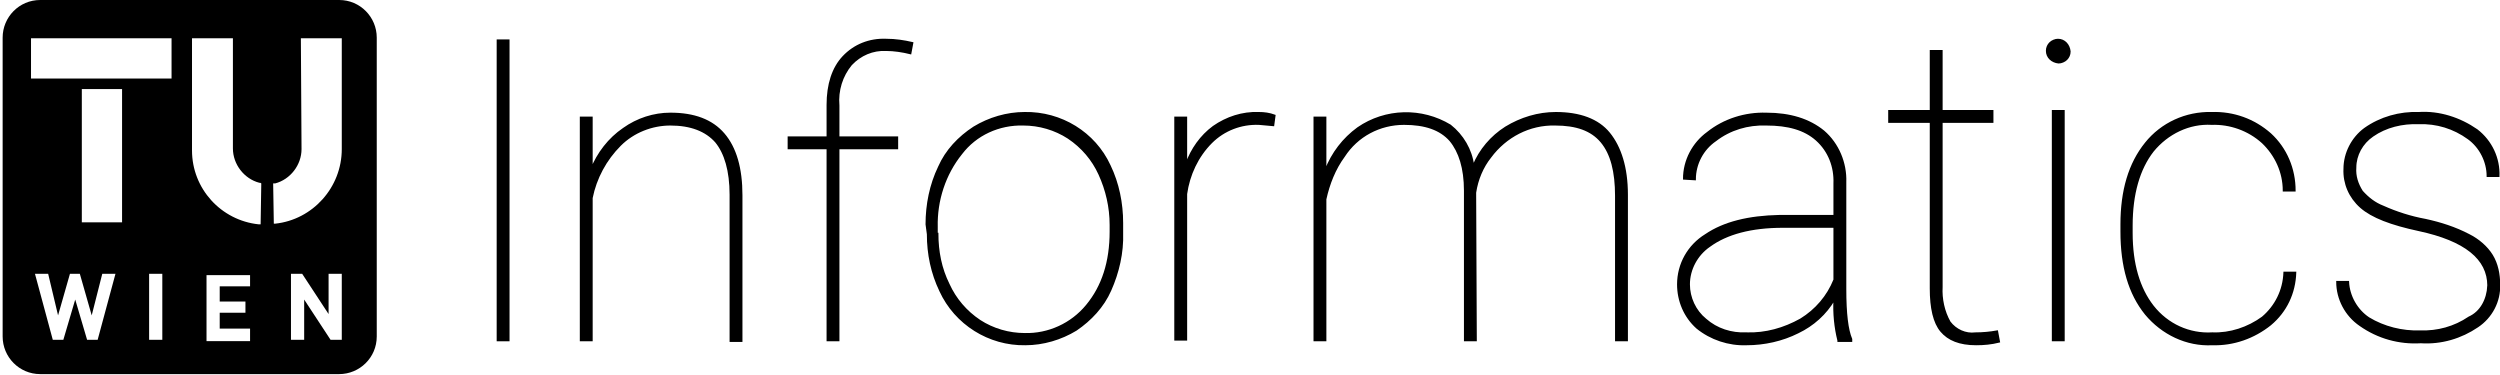 <svg enable-background="new 0 0 378.9 56.8" viewBox="0 0 378.9 56.8" xmlns="http://www.w3.org/2000/svg"><script xmlns=""/><g stroke="#000" stroke-miterlimit="10" stroke-width=".25"><path d="m77.1 51.6h-1.7v-45.5h1.7z"/><path d="m89.6 25.7c1-2.5 2.7-4.7 4.9-6.2 2.1-1.5 4.6-2.3 7.1-2.3 3.6 0 6.3 1 8.1 3.1s2.7 5.2 2.7 9.3v22.1h-1.7v-22.2c0-3.6-.8-6.3-2.2-8-1.5-1.7-3.8-2.6-6.9-2.6-2.8 0-5.6 1.1-7.6 3.1-2.2 2.2-3.7 5-4.3 8v21.6h-1.7v-33.8h1.7v7.9z"/><path d="m125.4 51.6v-29.1h-5.9v-1.7h5.9v-4.9c0-3.1.8-5.6 2.4-7.3 1.7-1.8 4-2.7 6.5-2.6 1.4 0 2.7.2 4 .5l-.3 1.6c-1.2-.3-2.5-.5-3.7-.5-2-.1-3.9.7-5.3 2.2-1.4 1.7-2.1 3.9-1.9 6.2v4.8h8.9v1.7h-8.9v29.1z"/><path d="m140.4 34c0-3 .6-6 1.9-8.7 1.1-2.5 3-4.5 5.3-6 2.3-1.4 5-2.2 7.7-2.2 5.5-.1 10.6 3 12.9 8 1.3 2.7 1.9 5.7 1.9 8.7v1.5c.1 3-.6 6-1.8 8.7-1.1 2.5-3 4.5-5.2 6-2.3 1.4-5 2.2-7.7 2.2-5.5.1-10.6-3.1-12.9-8.1-1.3-2.7-1.9-5.6-1.9-8.6zm1.7 1.4c0 2.7.5 5.3 1.7 7.7 1 2.2 2.6 4.1 4.7 5.5 2 1.3 4.4 2 6.8 2 3.6.1 7.1-1.5 9.4-4.3 2.4-2.9 3.6-6.6 3.6-11.2v-1c0-2.7-.6-5.3-1.7-7.7-1-2.2-2.6-4.1-4.7-5.5-2-1.3-4.4-2-6.8-2-3.7-.1-7.2 1.5-9.4 4.4-2.5 3.1-3.8 7.1-3.7 11.1v1z"/><path d="m193 19-2.2-.2c-2.7-.1-5.3.9-7.2 2.8-2.1 2.1-3.4 4.9-3.8 7.8v22.1h-1.7v-33.7h1.7v7c.8-2.2 2.2-4.2 4.1-5.6 2-1.4 4.4-2.2 6.9-2.1.8 0 1.6.1 2.4.4z"/><path d="m223.7 51.6h-1.7v-22.7c0-3.4-.8-5.9-2.2-7.6-1.5-1.7-3.8-2.5-7-2.5-3.7 0-7.1 1.8-9.1 4.9-1.4 1.9-2.3 4.2-2.8 6.5v21.4h-1.7v-33.8h1.7v8c1-2.6 2.7-4.8 4.9-6.4 4.2-2.9 9.7-3 14-.4 1.9 1.5 3.2 3.7 3.5 6.1 1-2.4 2.7-4.4 4.9-5.8 2.3-1.4 4.9-2.2 7.6-2.2 3.6 0 6.4 1 8.1 3.1s2.7 5.2 2.7 9.3v22.1h-1.7v-21.9c0-3.7-.7-6.4-2.2-8.2s-3.8-2.6-7-2.6c-3.9-.1-7.5 1.8-9.8 4.9-1.2 1.5-2 3.4-2.3 5.4z"/><path d="m278.6 51.6c-.5-2-.7-4.1-.6-6.2-1.3 2.2-3.2 3.9-5.5 5-2.4 1.2-5.1 1.8-7.8 1.8-2.7.1-5.4-.8-7.5-2.5-1.9-1.7-2.9-4.1-2.9-6.6 0-3.1 1.6-5.9 4.2-7.5 2.8-1.9 6.5-2.8 11.2-2.9h8.3v-4.9c.1-2.5-.8-4.9-2.7-6.6-1.8-1.6-4.3-2.3-7.6-2.3-2.8-.1-5.5.7-7.7 2.4-1.9 1.3-3.1 3.5-3.1 5.9l-1.7-.1c0-2.8 1.4-5.4 3.6-7 2.5-2 5.7-3 8.9-2.9 3.6 0 6.5.9 8.7 2.7 2.2 1.9 3.4 4.8 3.3 7.7v16.2c0 3.7.3 6.2.9 7.6v.3h-2zm-13.9-1.1c2.9.1 5.7-.7 8.2-2.1 2.3-1.4 4.1-3.5 5.1-6v-8h-7.8c-4.8 0-8.5 1-11.1 2.9-1.9 1.3-3.1 3.5-3.1 5.8 0 2 .9 4 2.5 5.3 1.7 1.5 3.9 2.2 6.2 2.1z"/><path d="m294.3 7.7v9.1h7.7v1.7h-7.7v25c-.1 1.8.3 3.7 1.2 5.3.9 1.2 2.4 1.9 3.9 1.7 1.1 0 2.2-.1 3.3-.3l.3 1.6c-1.2.3-2.3.4-3.5.4-2.5 0-4.2-.7-5.3-2s-1.6-3.5-1.6-6.5v-25.2h-6.3v-1.7h6.3v-9.1z"/><path d="m310.2 7.7c0-.5.2-.9.5-1.2s.8-.5 1.2-.5c1 0 1.7.8 1.8 1.8 0 .5-.2.9-.5 1.2s-.8.5-1.2.5c-1-.1-1.8-.8-1.8-1.8zm2.6 43.9h-1.7v-34.8h1.7z"/><path d="m335.3 50.5c2.7.1 5.4-.8 7.6-2.4 2-1.7 3.2-4.1 3.3-6.8h1.7c-.1 3.1-1.4 5.9-3.8 7.9-2.5 2-5.6 3.1-8.8 3-3.9.2-7.6-1.6-10.1-4.6-2.5-3.1-3.7-7.2-3.7-12.5v-1.1c0-5.1 1.2-9.2 3.7-12.3 2.4-3 6.1-4.7 10-4.6 3.3-.1 6.4 1 8.9 3.2 2.4 2.2 3.7 5.3 3.7 8.6h-1.7c0-2.8-1.2-5.4-3.2-7.3-2.1-1.9-4.9-2.9-7.7-2.8-3.4-.2-6.7 1.4-8.9 4.1-2.1 2.7-3.2 6.5-3.2 11.3v1.1c0 4.7 1.1 8.4 3.2 11.1 2.2 2.8 5.5 4.3 9 4.1z"/><path d="m377.1 43.3c0-4.1-3.5-6.9-10.5-8.4-4.2-.9-7.1-2-8.8-3.5s-2.6-3.6-2.5-5.8c0-2.4 1.2-4.7 3.1-6.1 2.4-1.7 5.3-2.5 8.2-2.4 3.1-.2 6.2.8 8.8 2.6 2.2 1.7 3.4 4.3 3.3 7h-1.7c0-2.2-1.1-4.4-2.9-5.7-2.2-1.6-4.8-2.4-7.5-2.3-2.5-.1-5 .5-7 1.9-1.6 1.1-2.6 2.9-2.6 4.8-.1 1.3.3 2.5 1 3.6.9 1 1.9 1.8 3.2 2.3 2 .9 4.2 1.6 6.4 2 2.3.5 4.5 1.2 6.6 2.3 1.4.7 2.7 1.8 3.5 3.1s1.1 2.9 1.1 4.4c.1 2.6-1.2 5-3.3 6.4-2.5 1.7-5.5 2.6-8.6 2.4-3.3.2-6.5-.7-9.2-2.6-2.2-1.5-3.5-4-3.5-6.6h1.7c.1 2.2 1.3 4.3 3.1 5.5 2.3 1.4 5.1 2.1 7.8 2 2.6.1 5.2-.6 7.4-2.1 1.8-.8 2.8-2.7 2.9-4.8z"/></g><path clip-rule="evenodd" d="m41.4 27.8h.3c2.3-.6 4-2.8 4-5.2l-.1-16.8h6.2v16.8c0 5.8-4.4 10.7-10.1 11.3h-.2zm-1.9 6.2h-.3c-5.7-.6-10.1-5.4-10.1-11.2v-17h6.2v16.7c0 2.4 1.7 4.6 4 5.2.1 0 .2 0 .3.1zm-34.8-28.2h21.3v6.1h-21.3zm7.7 27.9v-20.2h6.1v20.2zm5.1 7.8h-2l-1.6 6.3-1.8-6.3h-1.5l-1.8 6.3-1.5-6.3h-2l2.7 10h1.6l1.8-6.1 1.8 6.1h1.6zm34.3 10v-10h-2v6.1l-4-6.1h-1.7v10h2v-6.1l4 6.1zm-13.9 0v-1.7h-4.6v-2.4h3.9v-1.7h-3.9v-2.3h4.6v-1.7h-6.6v10h6.6zm-13.3 0v-10h-2v10zm-18.5-51.5h45.3c3.2 0 5.7 2.6 5.7 5.7v45.3c0 3.2-2.6 5.7-5.7 5.7h-45.3c-3.2 0-5.7-2.6-5.7-5.7v-45.3c0-3.1 2.5-5.7 5.7-5.7z" fill-rule="evenodd"/></svg>